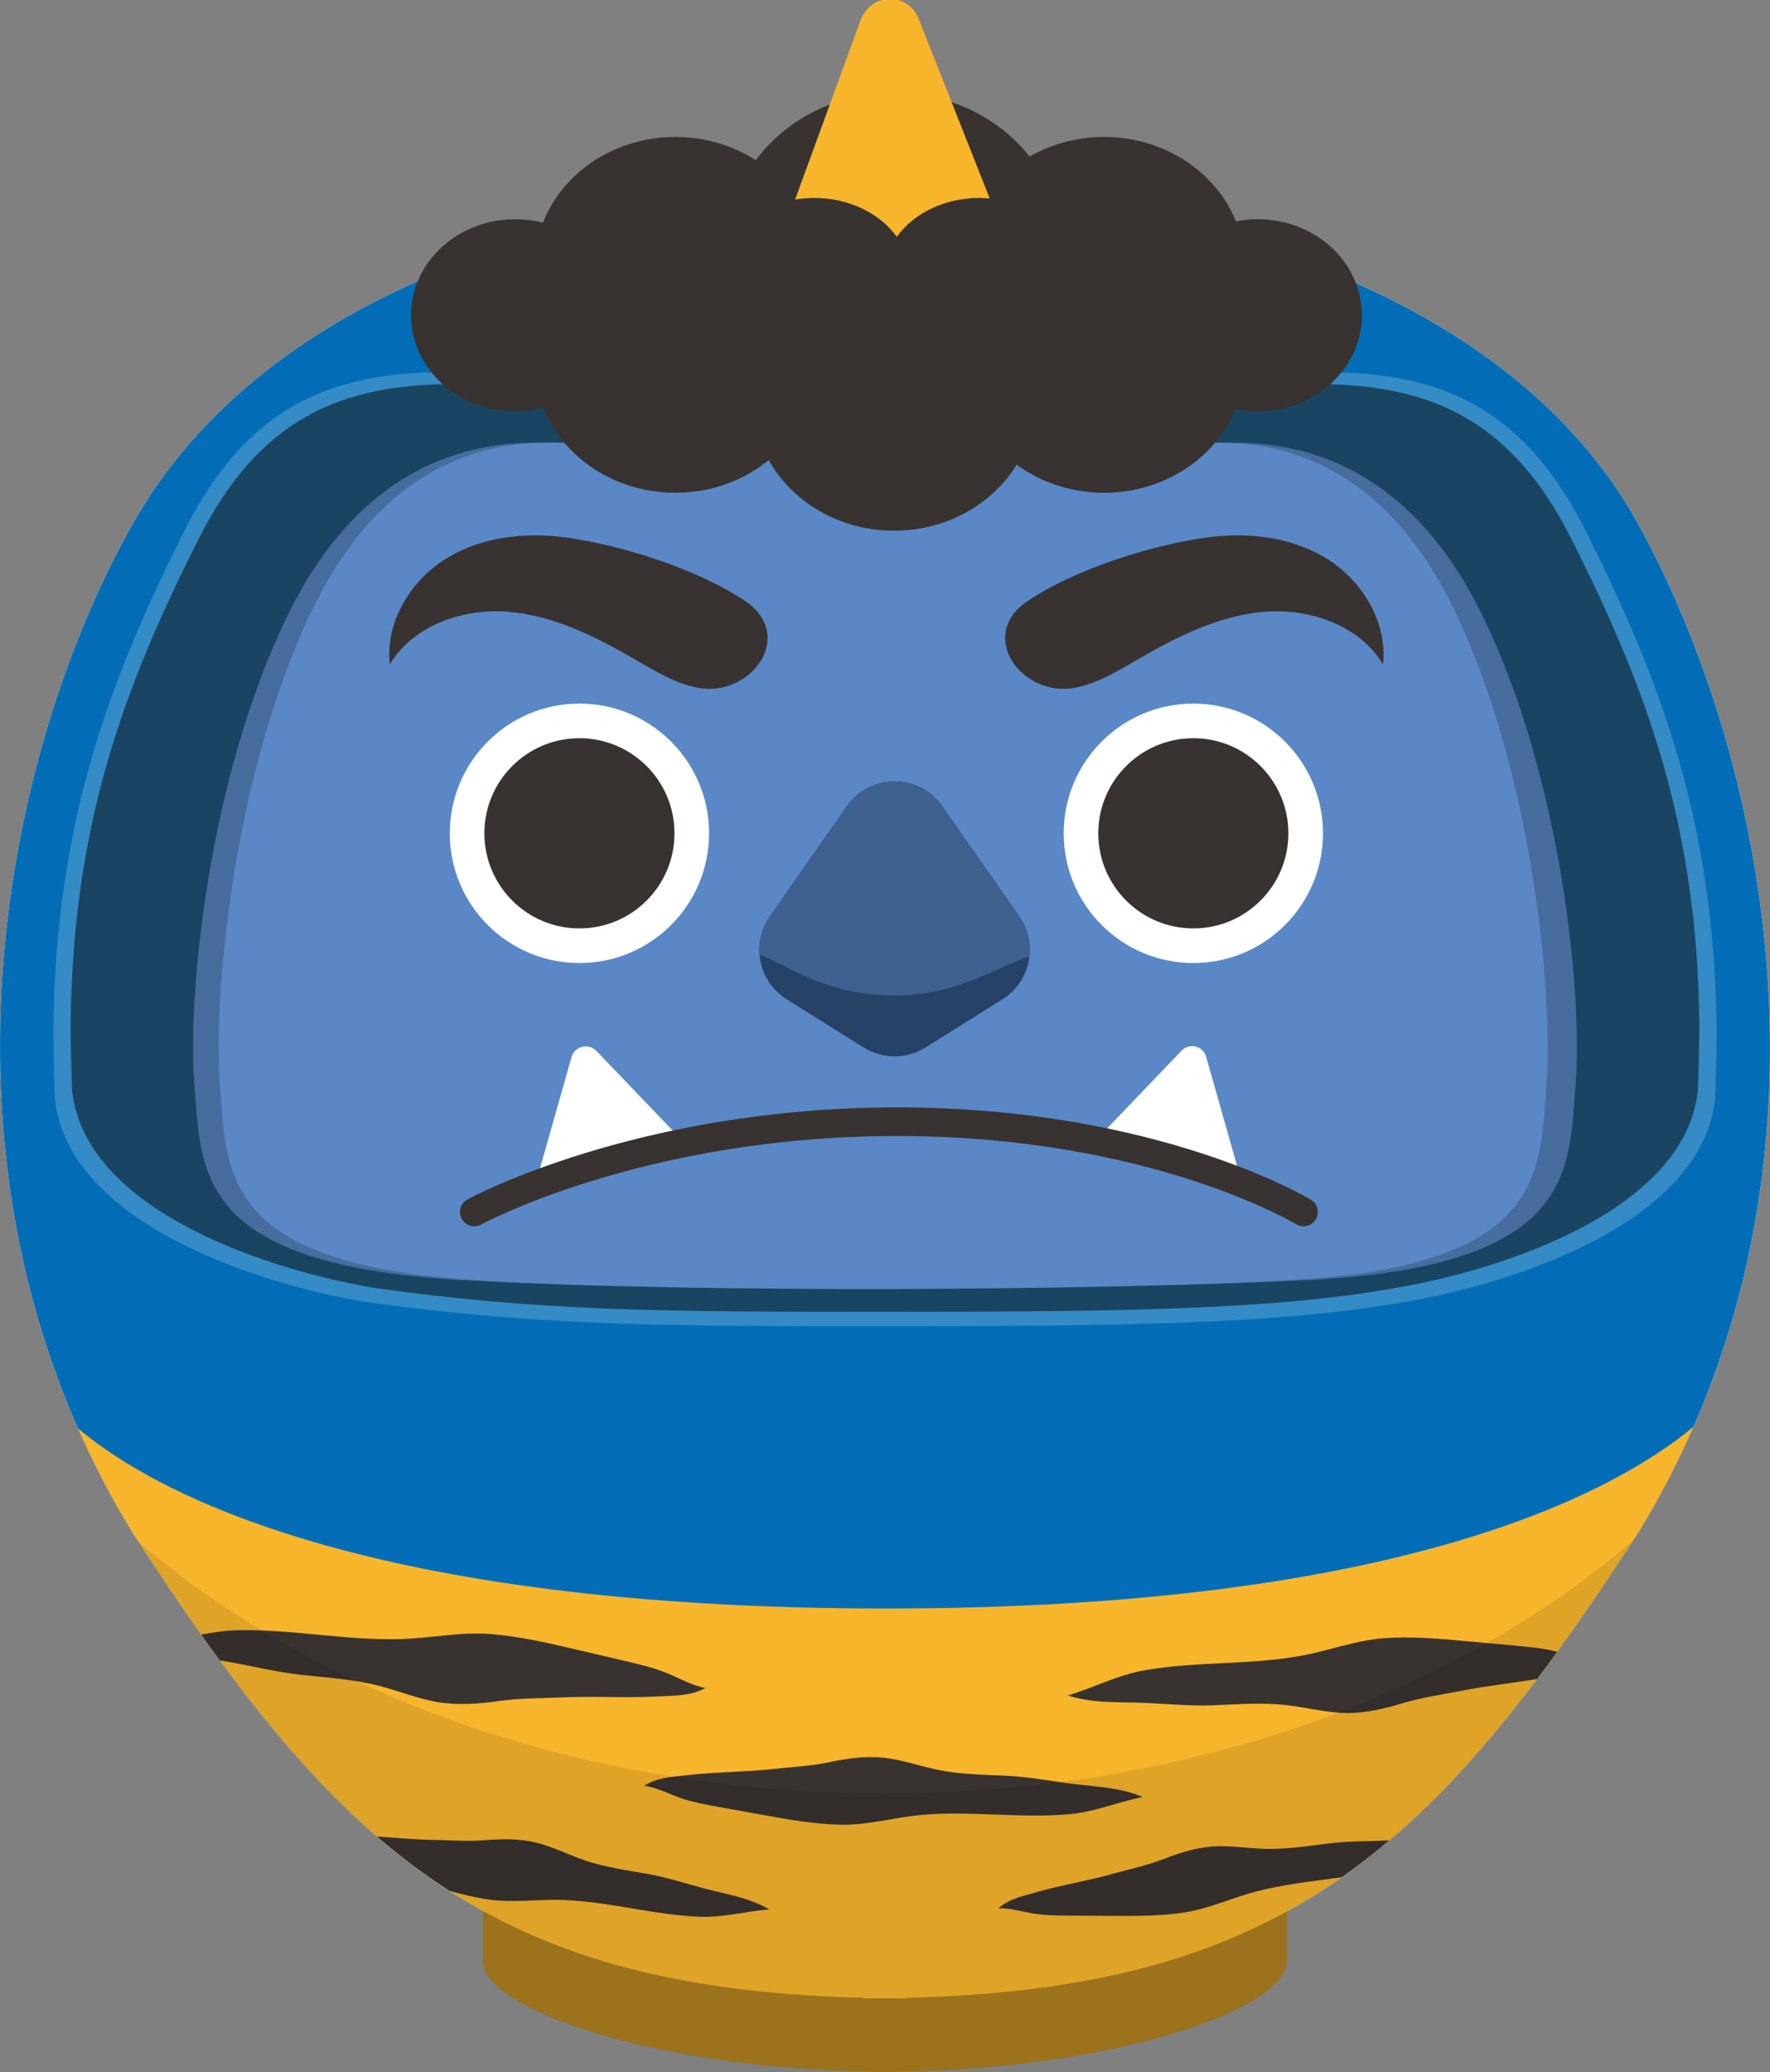 <?xml version="1.0" encoding="UTF-8"?><svg xmlns="http://www.w3.org/2000/svg" viewBox="0 0 1000 1170"><rect x="0" y="0" width="1000" height="1170" fill="#808080" stroke="none"/><defs><style>.cls-1{fill:#f7b52c;}.cls-2{opacity:.3;}.cls-2,.cls-3,.cls-4{mix-blend-mode:multiply;}.cls-3{opacity:.1;}.cls-4{opacity:.5;}.cls-5{fill:#264266;}.cls-6{opacity:.2;}.cls-6,.cls-7{fill:#fff;}.cls-8{fill:#466d9e;}.cls-9{isolation:isolate;}.cls-10{fill:#383331;}.cls-11{fill:#036eb7;}.cls-12{fill:#5a88c6;}.cls-13{fill:#3e618f;}.cls-14{fill:none;stroke:#383331;stroke-linecap:round;stroke-linejoin:round;stroke-width:16.16px;}</style></defs><g class="cls-9"><g id="_レイヤー_1"><path class="cls-7" d="M925.94,296.64c-73.47-134.18-261.26-188.79-425.72-188.79s-349.26,52.34-425.72,188.79c-76.46,136.45-119.86,371.97,0,568.24,117.43,181.82,202.3,257.87,413.32,263.24v.32c4.18,0,8.3-.03,12.4-.08,4.09.05,8.21.08,12.4.08v-.32c211.02-5.37,295.89-81.41,413.32-263.24,119.86-196.27,75.12-431.04,0-568.24Z"/><path class="cls-11" d="M925.94,296.64c-73.47-134.18-261.26-188.79-425.72-188.79s-349.26,52.34-425.72,188.79c-76.46,136.45-119.86,371.97,0,568.24,66.94,103.65,123.33,172.88,198.5,214.28v28.35c0,27.51,101.63,62.2,226.99,62.2s226.99-34.69,226.99-62.2v-28.11c75.4-41.38,131.88-110.67,198.95-214.52,119.86-196.27,75.12-431.04,0-568.24Z"/><path class="cls-1" d="M273.01,1079.16v28.35c0,27.51,101.63,62.2,226.99,62.2s226.99-34.69,226.99-62.2v-28.11c75.4-41.38,131.88-110.67,198.95-214.52,11.86-19.42,22.08-39.22,30.85-59.25-44.16,36.75-164.08,102.65-456.33,102.65s-413.07-64.93-456.48-101.83c8.71,19.77,18.83,39.29,30.52,58.43,66.94,103.65,123.33,172.88,198.5,214.28Z"/><path class="cls-10" d="M530.06,999.42c-10.33-2.1-20.58-5.84-30.96-6.9-10.39-1.06-20.74.46-30.8,2.58-10.22,2.16-21.04,2.66-31.45,3.81-16.49,1.82-32.77,1.59-49.27,3.55-8.29.98-16.4,1.23-23.63,5.95,6.92.85,13.22,4.24,19.78,6.6,7.14,2.57,14.65,3.93,22.12,5.28,8.29,1.5,16.59,2.99,24.89,4.49,14.78,2.67,29.66,5.36,44.71,5.58,15.01.22,29.8-4.09,44.75-5.47,27.75-2.57,55.59,1.96,83.35-.41,14.85-1.27,27.53-6.77,42.01-9.81-11.76-4.89-23.41-5.57-35.9-6.94-13.59-1.5-26.6-4.28-40.39-4.97-13.08-.65-26.19-.69-39.2-3.33Z"/><path class="cls-10" d="M170.77,945.81c14.45,1.54,28.97,2.44,43.22,6.08,11.32,2.9,22.44,7.53,33.87,9.33,11.44,1.8,23,.86,34.28-.73,11.46-1.62,23.47-1.46,35.08-2,18.39-.86,36.41.44,54.81-.56,9.25-.5,18.24-.24,26.55-4.77-7.61-1.35-14.38-5.35-21.5-8.28-7.75-3.19-15.99-5.12-24.18-7.03-9.1-2.13-18.19-4.25-27.29-6.38-16.2-3.79-32.52-7.61-49.19-8.82-16.61-1.2-33.27,2.4-49.92,2.89-30.91.92-61.46-5.69-92.37-4.99-7.1.16-13.8,1.2-20.43,2.48,3.5,4.93,6.98,9.8,10.46,14.53.72.12,1.44.23,2.16.35,14.97,2.47,29.21,6.27,44.44,7.89Z"/><path class="cls-10" d="M318.02,1072.85c25.85.9,50.94,8.38,76.77,9.46,13.82.58,26.15-3.02,39.84-4.13-10.24-5.92-20.89-7.92-32.22-10.67-12.33-2.99-23.98-7.11-36.59-9.37-11.96-2.15-24.02-3.73-35.68-7.72-9.26-3.17-18.25-7.84-27.68-10.05-9.44-2.21-19.14-2.02-28.66-1.25-9.67.79-19.68-.02-29.41-.18-10.57-.18-20.93-1.22-31.37-1.91,13.18,11.37,26.79,21.6,41.01,30.71,7.29,2.04,14.65,3.81,22.16,4.88,13.79,1.97,27.91-.27,41.84.22Z"/><path class="cls-10" d="M714.71,1043.99c-9.77-.27-19.71-2.01-29.36-1.35-9.66.66-18.91,3.61-27.8,7.05-9.03,3.49-18.85,5.61-28.21,8.24-14.82,4.16-29.75,6.47-44.56,10.75-7.44,2.15-14.82,3.62-20.73,8.93,6.46-.32,12.73,1.72,19.09,2.8,6.92,1.18,14,1.23,21.03,1.27,7.81.05,15.63.1,23.45.15,13.92.09,27.94.18,41.75-1.95,13.76-2.13,26.66-8.23,40.13-11.76,15.89-4.17,32.24-5.81,48.48-8.09,9.19-6.43,18.14-13.37,26.89-20.79-11.29.49-22.38.3-33.79,1.66-12.07,1.44-24.07,3.43-36.37,3.09Z"/><path class="cls-10" d="M829.65,926.83c-15.88-1.46-31.87-2.93-47.82-1.77-15.9,1.16-31.15,7.08-46.84,9.93-29.12,5.28-58.99,3.07-88.14,8.14-15.59,2.71-28.5,9.71-43.54,14.26,12.89,4.09,25.29,3.73,38.62,4.03,14.52.33,28.54,2.07,43.19,1.52,13.9-.52,27.77-1.69,41.78-.1,11.13,1.27,22.31,4.28,33.39,4.44,11.09.16,21.89-2.4,32.35-5.58,10.62-3.23,22.01-4.76,32.92-6.94,14.31-2.86,28.59-4.28,42.89-6.71,3.77-5,7.56-10.11,11.35-15.34-7.65-1.96-15.55-2.71-23.41-3.43-8.91-.82-17.83-1.63-26.74-2.45Z"/><path class="cls-6" d="M794.41,734.99c57.8-9.68,166.83-43.51,174.57-114.45.11-1.91.17-3.71.23-5.36.36-11.33.57-22.17.65-32.64-1.03-118.63-32.06-198.72-73.5-281.82-35.8-71.79-83.52-90.24-147.14-90.61-.56,0-1.12-.02-1.68-.02-64.41-.05-145.02,17.97-245.91,17.97-.55,0-1.08,0-1.63-.01-.54,0-1.08.01-1.63.01-100.89,0-181.49-18.02-245.91-17.97-.56,0-1.12.01-1.68.02-63.61.37-111.34,18.82-147.14,90.61-41.44,83.1-72.48,163.19-73.5,281.84.08,10.47.28,21.3.65,32.62.05,1.65.12,3.44.23,5.35,7.74,70.95,116.77,104.79,174.57,114.46,97.57,13.72,166.7,13.86,297.18,13.86s222.04-1.1,291.64-13.86Z"/><path class="cls-4" d="M788.3,727.27c56.6-9.41,163.37-42.32,170.95-111.3.1-1.86.17-3.61.22-5.21.36-11.02.56-21.56.63-31.74-1.01-115.36-31.4-193.25-71.97-274.06-35.06-69.81-81.79-87.76-144.08-88.12-.55,0-1.09-.01-1.65-.02-63.08-.05-142.01,17.48-240.8,17.48-.53,0-1.06,0-1.6,0-.53,0-1.06,0-1.6,0-98.79,0-177.73-17.53-240.8-17.48-.55,0-1.1.01-1.65.02-62.29.36-109.03,18.3-144.08,88.12-40.58,80.81-70.97,158.7-71.97,274.08.08,10.18.28,20.71.63,31.73.05,1.6.12,3.35.22,5.2,7.58,68.99,114.35,101.9,170.95,111.31,95.54,13.34,163.24,13.47,291.01,13.47s217.44-1.07,285.59-13.47Z"/><path class="cls-8" d="M496.1,251.83c-113.16,0-159.99-1.91-191.2-1.91s-97.55,5.74-142.43,97.63c-44.87,91.89-56.58,214.41-52.68,264.19,3.9,49.77-.04,102.1,150.23,111.04,128.77,7.66,372.65,5.74,479.96,0,150.32-8.05,146.33-61.26,150.23-111.04,3.9-49.77-7.8-172.3-52.68-264.19-44.87-91.89-111.21-97.63-142.43-97.63-31.22,0-78.04,1.91-191.2,1.91h-7.8Z"/><path class="cls-12" d="M495.24,251.83c-108.68,0-153.65-1.91-183.63-1.91s-93.69,5.74-136.79,97.63c-43.1,91.89-54.34,214.41-50.59,264.19,3.75,49.77-.04,102.1,144.28,111.04,123.67,7.66,357.89,5.74,460.95,0,144.37-8.05,140.53-61.26,144.28-111.04,3.75-49.77-7.5-172.3-50.59-264.19-43.1-91.89-106.81-97.63-136.79-97.63-29.98,0-74.95,1.91-183.63,1.91h-7.5Z"/><g class="cls-2"><path d="M512.62,1128.44c-4.18,0-8.31-.03-12.4-.08-4.09.05-8.21.08-12.4.08v-.32c-90.73-2.31-158.11-17.73-214.82-48.96v28.35c0,27.51,101.63,62.2,226.99,62.2s226.99-34.69,226.99-62.2v-28.11c-56.61,31.07-123.88,46.42-214.38,48.72v.32Z"/></g><g class="cls-3"><path d="M78.33,870.73c65.26,100.36,120.95,167.81,194.68,208.42v28.35c0,27.51,101.63,62.2,226.99,62.2s226.99-34.69,226.99-62.2v-28.11c74.16-40.7,130.05-108.49,195.69-209.53-101.32,87.32-253.05,142.83-422.68,142.83s-320.36-55.14-421.67-141.96Z"/></g><circle class="cls-7" cx="327.36" cy="470.55" r="73.24"/><circle class="cls-10" cx="327.36" cy="470.55" r="53.7"/><circle class="cls-7" cx="674.2" cy="470.55" r="73.24"/><circle class="cls-10" cx="674.2" cy="470.55" r="53.7"/><path class="cls-10" d="M607.57,388.31c12.63-2.45,23.87-9.34,35-15.81,22.27-12.95,46.03-24.91,71.71-27.03,25.68-2.12,53.8,7.61,67.06,29.7,2.61-23.4-11.25-46.73-31.15-59.32-19.9-12.59-44.75-15.52-68.08-12.38-31.47,4.23-75.04,17.98-101.71,36.04-28.78,19.49-2.95,54.66,27.17,48.81Z"/><path class="cls-10" d="M393.99,388.31c-12.63-2.45-23.87-9.34-35-15.81-22.27-12.95-46.03-24.91-71.71-27.03-25.68-2.12-53.8,7.61-67.06,29.7-2.61-23.4,11.25-46.73,31.15-59.32s44.75-15.52,68.08-12.38c31.47,4.23,75.04,17.98,101.71,36.04,28.78,19.49,2.95,54.66-27.17,48.81Z"/><path class="cls-7" d="M303.58,665.03l19.3-68.05c1.77-6.23,9.64-8.19,14.12-3.51l49.54,51.69-82.95,19.87Z"/><path class="cls-7" d="M700.81,665.03l-19.37-68.3c-1.74-6.12-9.46-8.04-13.87-3.45l-49.72,51.88,82.95,19.87Z"/><path class="cls-14" d="M267.96,684.38s93.26-50.98,238.91-50.98,229.58,50.98,229.58,50.98"/><path class="cls-5" d="M532.44,455.32l43.42,62.12c10.82,15.47,6.47,36.85-9.54,46.86l-43.42,27.18c-10.7,6.7-24.29,6.7-35,0l-43.42-27.18c-16-10.01-20.35-31.39-9.54-46.86l43.42-62.12c13.13-18.78,40.94-18.78,54.07,0Z"/><path class="cls-13" d="M581.57,540.18c.91-7.73-.87-15.83-5.71-22.74l-43.42-62.12c-13.13-18.78-40.94-18.78-54.07,0l-43.42,62.12c-4.66,6.67-6.49,14.43-5.8,21.9,13.73,4.06,35.71,22.81,76.65,22.81,35.98,0,59.93-17.65,75.77-21.97Z"/><ellipse class="cls-10" cx="505.12" cy="226.37" rx="79.52" ry="73.32"/><ellipse class="cls-10" cx="505.12" cy="139.52" rx="94.52" ry="87.15"/><ellipse class="cls-10" cx="381.56" cy="204.94" rx="79.52" ry="73.32"/><ellipse class="cls-10" cx="291.03" cy="178.02" rx="58.8" ry="54.22"/><ellipse class="cls-10" cx="710.64" cy="178.02" rx="58.8" ry="54.22"/><ellipse class="cls-10" cx="623.78" cy="204.94" rx="79.52" ry="73.32"/><ellipse class="cls-10" cx="381.56" cy="150.65" rx="79.52" ry="73.32"/><ellipse class="cls-10" cx="623.78" cy="150.65" rx="79.52" ry="73.32"/><path class="cls-1" d="M569.31,137.68l-50.69-127.99c-6.61-13.95-25.05-13.76-31.9.32l-47.12,128.98,129.71-1.31Z"/><ellipse class="cls-10" cx="460.08" cy="156.63" rx="54.16" ry="44.84"/><ellipse class="cls-10" cx="553.24" cy="156.63" rx="54.16" ry="44.84"/></g></g></svg>